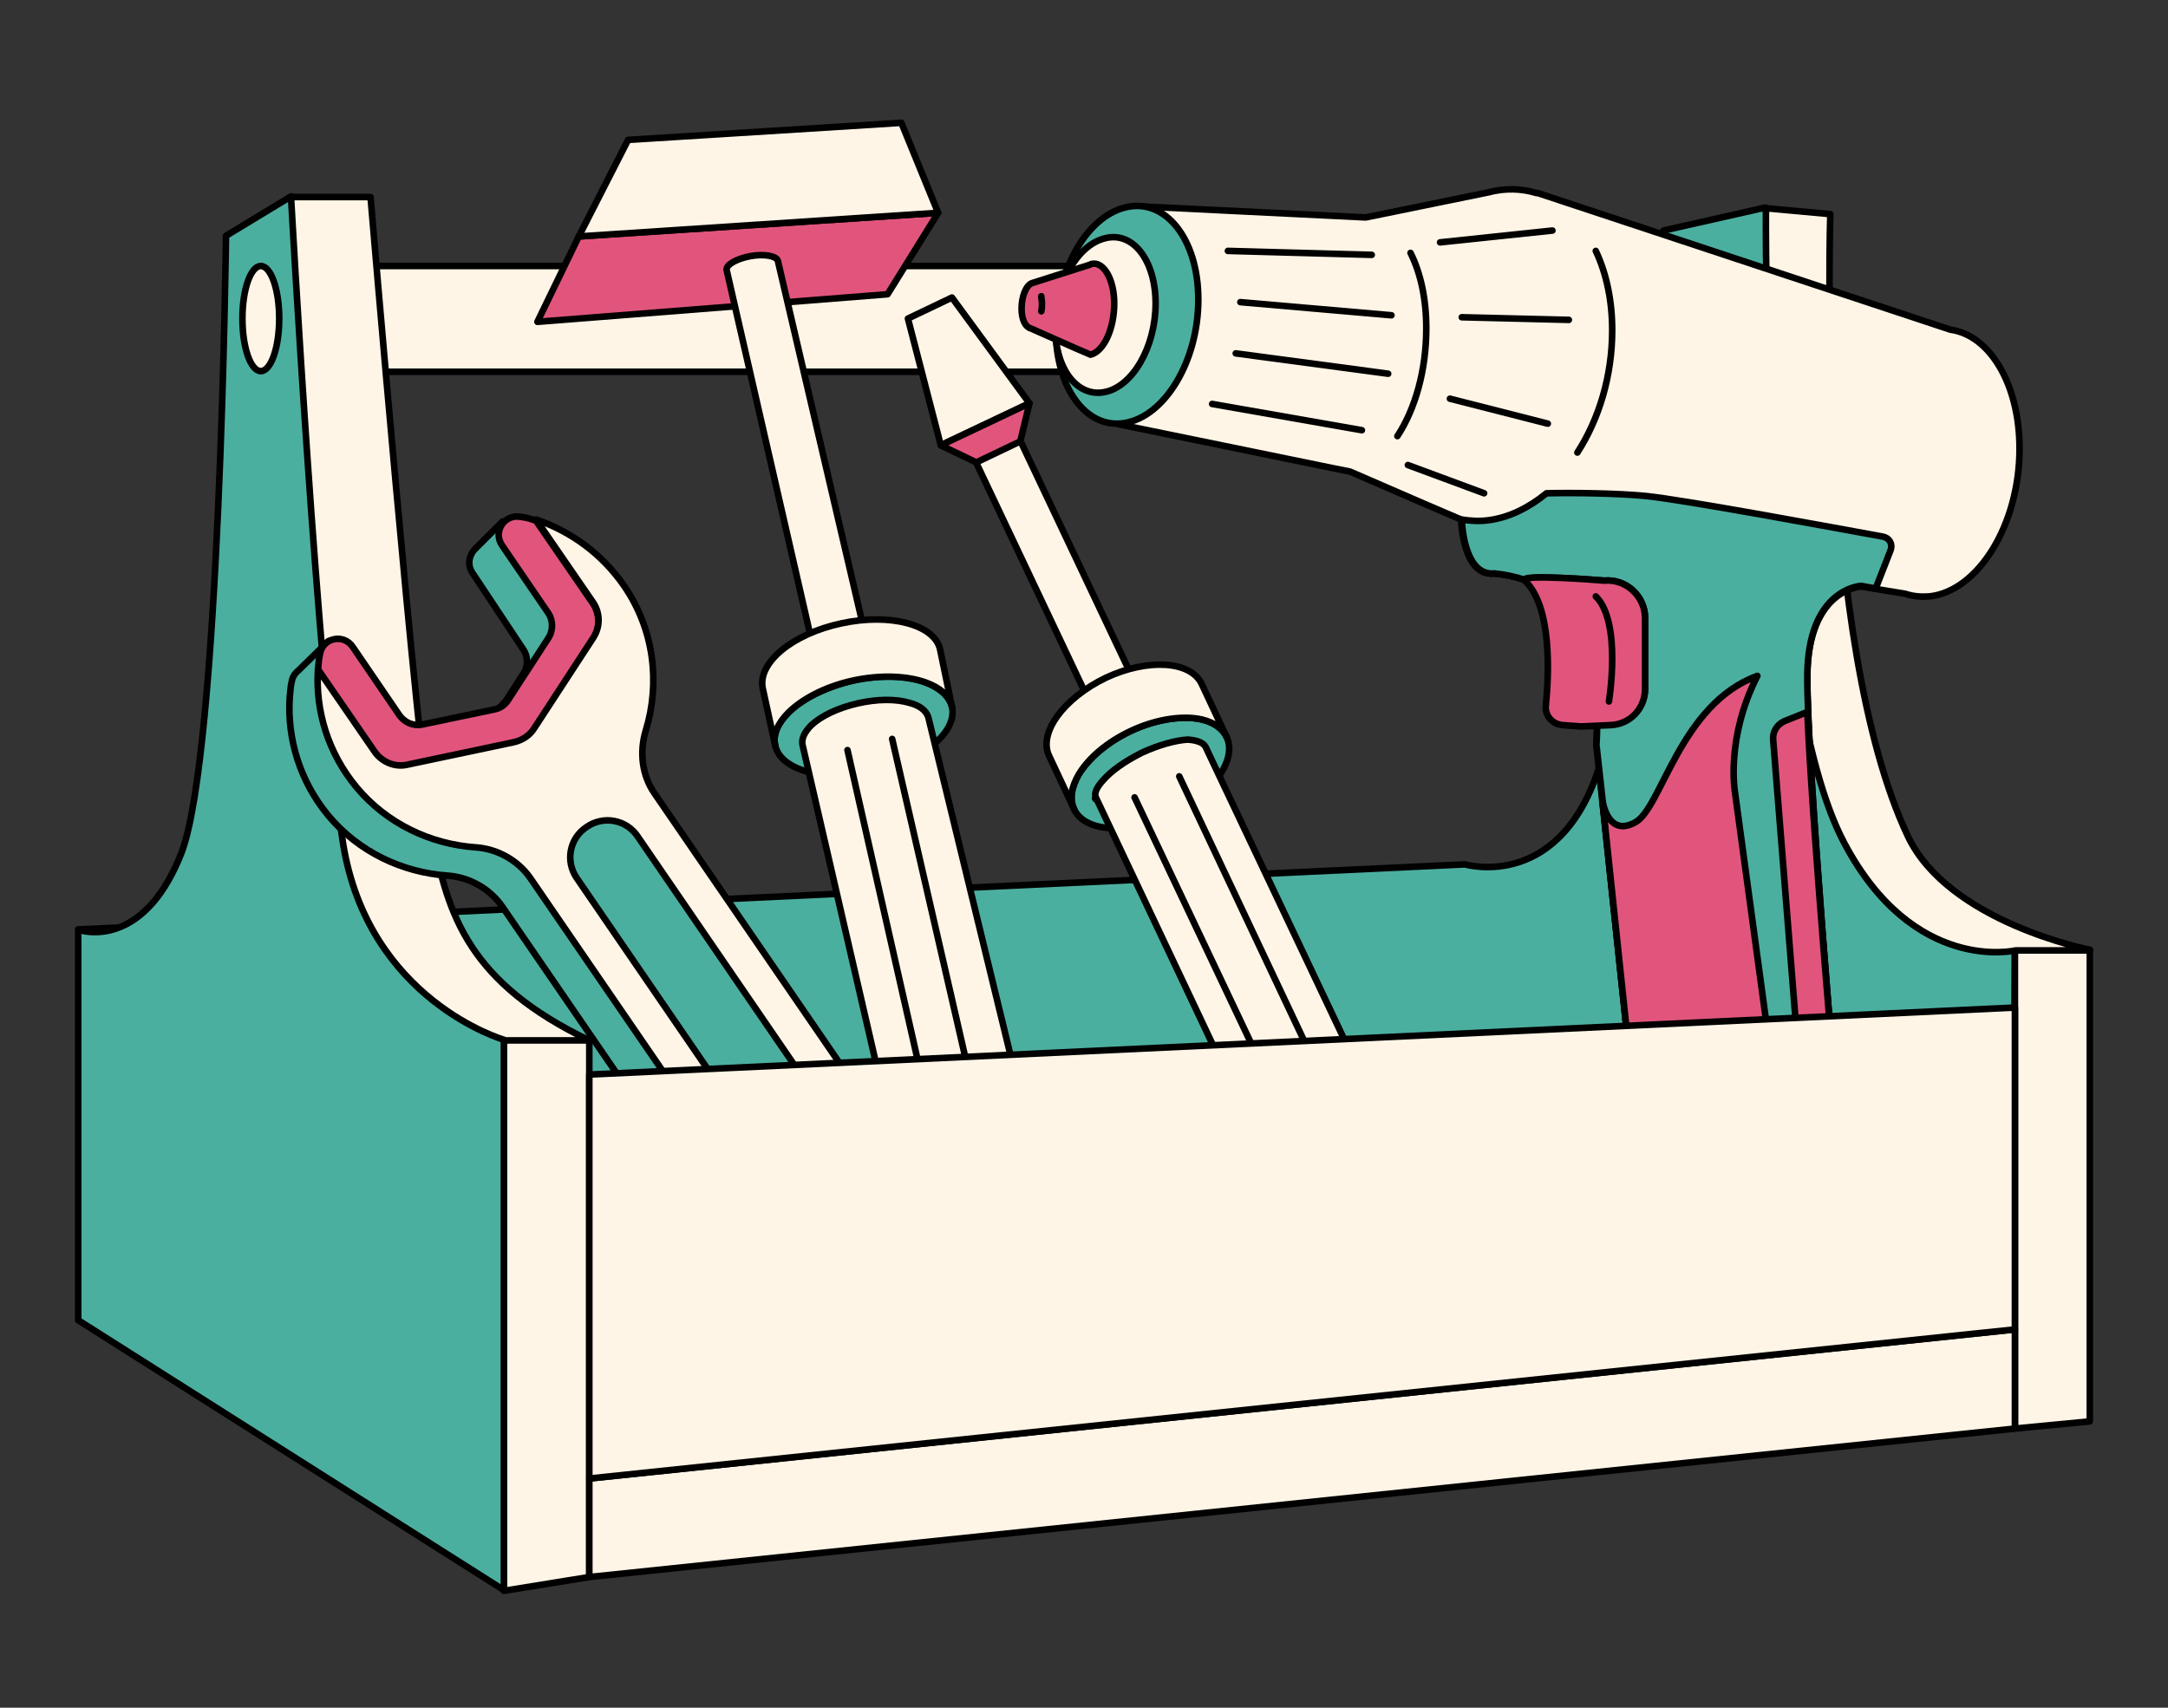 <?xml version="1.0" encoding="utf-8"?>
<!-- Generator: Adobe Illustrator 28.0.0, SVG Export Plug-In . SVG Version: 6.00 Build 0)  -->
<svg version="1.1" xmlns="http://www.w3.org/2000/svg" xmlns:xlink="http://www.w3.org/1999/xlink" x="0px" y="0px"
	 viewBox="0 0 330 260" style="enable-background:new 0 0 330 260;" xml:space="preserve">
<rect x="0" y="0" width="330" height="260" fill="#333333" stroke="none"/>
<style type="text/css">
	.st0{display:none;}
	.st1{fill:#4BAFA0;stroke:#000000;stroke-linecap:round;stroke-linejoin:round;stroke-miterlimit:10;}
	.st2{fill:#FFF6E8;}
	.st3{fill:none;stroke:#000000;stroke-miterlimit:10;}
	.st4{fill:#E1557D;stroke:#000000;stroke-linecap:round;stroke-linejoin:round;stroke-miterlimit:10;}
	.st5{fill:#4BADA1;stroke:#323750;stroke-miterlimit:10;}
	.st6{fill:#FFF5E6;stroke:#000000;stroke-linecap:round;stroke-linejoin:round;stroke-miterlimit:10;}
	.st7{stroke:#000000;stroke-linejoin:round;stroke-miterlimit:10;}
	.st8{fill:#4BAFA0;stroke:#000000;stroke-miterlimit:10;}
	.st9{fill:#4BADA1;}
	.st10{fill:#FFFFFF;}
	.st11{fill:#7C4B49;stroke:#000000;stroke-linecap:round;stroke-linejoin:round;stroke-miterlimit:10;}
	.st12{fill:#EAEAEA;}
	.st13{fill:none;stroke:#000000;stroke-linecap:round;stroke-linejoin:round;stroke-miterlimit:10;}
	.st14{fill:#FFFFFF;stroke:#000000;stroke-linecap:round;stroke-linejoin:round;stroke-miterlimit:10;}
	.st15{stroke:#FFFFFF;stroke-linecap:round;stroke-linejoin:round;stroke-miterlimit:10;}
	.st16{fill:none;stroke:#000000;stroke-width:0.5;stroke-miterlimit:10;}
	.st17{fill:none;stroke:#EAEAEA;stroke-width:2;stroke-miterlimit:10;}
	.st18{fill:none;stroke:#4BAFA0;stroke-width:10;stroke-miterlimit:10;}
	.st19{clip-path:url(#SVGID_00000178183371391698180430000011816315659315366811_);}
	.st20{fill:none;stroke:#FFFFFF;stroke-width:0.5;stroke-miterlimit:10;}
	.st21{clip-path:url(#SVGID_00000142890896607615028560000004103254141423265408_);}
	.st22{fill:#EAEAEA;stroke:#FFFFFF;stroke-width:0.5;stroke-miterlimit:10;}
	.st23{fill:none;stroke:#000000;stroke-linecap:round;stroke-miterlimit:10;}
	.st24{fill:#FFFFFF;stroke:#000000;stroke-linecap:round;stroke-miterlimit:10;}
	.st25{stroke:#000000;stroke-miterlimit:10;}
	.st26{fill:#4BADA1;stroke:#000000;stroke-width:0.5;stroke-miterlimit:10;}
	.st27{fill:#FFFFFF;stroke:#000000;stroke-width:0.5;stroke-miterlimit:10;}
	.st28{fill:#FFFFFF;stroke:#000000;stroke-miterlimit:10;}
	.st29{opacity:0.2;fill:#FFFFFF;stroke:#000000;stroke-width:0.75;stroke-miterlimit:10;}
	.st30{fill:#7C4B49;stroke:#000000;stroke-miterlimit:10;}
	.st31{fill:#CC6286;}
	.st32{fill:none;stroke:#FFFFFF;stroke-linecap:round;stroke-linejoin:round;stroke-miterlimit:10;}
	.st33{fill:none;stroke:#FFF6E8;stroke-linecap:round;stroke-miterlimit:10;}
	.st34{fill:#FFFFFF;stroke:#000000;stroke-width:0.5;stroke-linecap:round;stroke-miterlimit:10;}
	.st35{fill:#E1557D;}
	.st36{stroke:#000000;stroke-linecap:round;stroke-linejoin:round;stroke-miterlimit:10;}
	.st37{fill:#FFF5E6;stroke:#000000;stroke-miterlimit:10;}
	.st38{fill:none;stroke:#FFFFFF;stroke-width:0.5;stroke-linecap:round;stroke-miterlimit:10;}
	.st39{stroke:#000000;stroke-width:0.5;stroke-miterlimit:10;}
	.st40{fill:none;stroke:#FFFFFF;stroke-linecap:round;stroke-miterlimit:10;}
	.st41{fill:none;stroke:#000000;stroke-width:0.75;stroke-miterlimit:10;}
	.st42{fill:none;stroke:#000000;stroke-width:0.75;stroke-linecap:round;stroke-linejoin:round;stroke-miterlimit:10;}
	.st43{clip-path:url(#SVGID_00000021808156912405754100000000173965737694966407_);}
	.st44{fill:#E2E2E2;}
	.st45{fill:none;stroke:#323750;stroke-width:10;stroke-miterlimit:10;}
	.st46{fill:#E1557D;stroke:#000000;stroke-miterlimit:10;}
	.st47{fill:#323750;stroke:#323750;stroke-miterlimit:10;}
	.st48{fill:#4BAFA0;stroke:#000000;stroke-linecap:round;stroke-miterlimit:10;}
	.st49{fill:#323750;stroke:#000000;stroke-miterlimit:10;}
	.st50{fill:#FFF8EA;stroke:#000000;stroke-linecap:round;stroke-linejoin:round;stroke-miterlimit:10;}
	.st51{fill:none;stroke:#4BAFA3;stroke-linecap:round;stroke-linejoin:round;stroke-miterlimit:10;}
	.st52{fill:none;stroke:#E1557D;stroke-width:10;stroke-miterlimit:10;}
	.st53{fill:#FFF5E6;stroke:#323750;stroke-miterlimit:10;}
	.st54{fill:#4BADA1;stroke:#FFFFFF;stroke-linecap:round;stroke-linejoin:round;stroke-miterlimit:10;}
	.st55{fill:#323750;}
	.st56{fill:#4BAFA0;stroke:#323750;stroke-linejoin:round;stroke-miterlimit:10;}
	.st57{fill:none;stroke:#E1557D;stroke-width:4;stroke-linecap:round;stroke-linejoin:round;stroke-miterlimit:10;}
	.st58{fill:none;stroke:#323750;stroke-miterlimit:10;}
	.st59{fill:none;stroke:#4BAFA0;stroke-width:4;stroke-linecap:round;stroke-miterlimit:10;}
	.st60{fill:#4BAFA0;stroke:#323750;stroke-linecap:round;stroke-linejoin:round;stroke-miterlimit:10;}
	.st61{fill:#FFFFFF;stroke:#323750;stroke-linecap:round;stroke-linejoin:round;stroke-miterlimit:10;}
	.st62{fill:#4BAFA0;}
	.st63{fill:#FFFFFF;stroke:#323750;stroke-miterlimit:10;}
	.st64{fill:#4BAFA0;stroke:#323750;stroke-miterlimit:10;}
	.st65{fill:none;stroke:#000000;stroke-linejoin:round;stroke-miterlimit:10;}
	.st66{fill:#4BADA1;stroke:#323750;stroke-linejoin:round;stroke-miterlimit:10;}
	.st67{fill:#353651;}
	.st68{fill:#E1557D;stroke:#323750;stroke-miterlimit:10;}
	.st69{fill:#4BAFA0;stroke:#000000;stroke-linejoin:round;stroke-miterlimit:10;}
	.st70{fill:#FFF5E6;stroke:#000000;stroke-linejoin:round;stroke-miterlimit:10;}
	.st71{fill:none;stroke:#323750;stroke-width:4;stroke-miterlimit:10;}
	.st72{clip-path:url(#SVGID_00000111890158654342279010000001046597184090948485_);}
	.st73{fill:none;stroke:#FFD25C;stroke-width:3;stroke-linecap:round;stroke-miterlimit:10;}
	.st74{fill:#FFD25C;}
	.st75{fill:#D88F1A;}
	.st76{fill:#FFAC17;}
	.st77{clip-path:url(#SVGID_00000179628379921435009130000016349981766374419882_);}
	.st78{fill:none;stroke:#D88F1A;stroke-linecap:round;stroke-miterlimit:10;}
	
		.st79{clip-path:url(#SVGID_00000165201095585443207840000009246349336172305841_);fill:none;stroke:#FFAC17;stroke-width:3;stroke-linecap:round;stroke-miterlimit:10;}
	.st80{fill:none;stroke:#000000;stroke-width:0.5;stroke-linecap:round;stroke-linejoin:round;stroke-miterlimit:10;}
	.st81{fill:#323750;stroke:#000000;stroke-linecap:round;stroke-linejoin:round;stroke-miterlimit:10;}
	.st82{fill:none;stroke:#E1557D;stroke-width:3;stroke-linecap:round;stroke-linejoin:round;stroke-miterlimit:10;}
	.st83{fill:none;stroke:#4BAFA0;stroke-width:2;stroke-linecap:round;stroke-linejoin:round;stroke-miterlimit:10;}
	.st84{fill:#EAEAEA;stroke:#000000;stroke-miterlimit:10;}
	.st85{fill:#E1557D;stroke:#000000;stroke-linecap:round;stroke-miterlimit:10;}
	.st86{fill:none;stroke:#E1557D;stroke-miterlimit:10;}
	.st87{fill:#4BADA1;stroke:#FFFFFF;stroke-miterlimit:10;}
	.st88{fill:#C43565;stroke:#000000;stroke-linecap:round;stroke-linejoin:round;stroke-miterlimit:10;}
	.st89{fill:#C43565;}
	.st90{fill:#FFF6E8;stroke:#353651;stroke-miterlimit:10;}
	.st91{fill:#FFFFFF;stroke:#353651;stroke-miterlimit:10;}
	.st92{fill:#E0567E;stroke:#353651;stroke-miterlimit:10;}
	.st93{fill:#4BADA1;stroke:#353651;stroke-miterlimit:10;}
	.st94{clip-path:url(#SVGID_00000139279154164315678780000005909367191688343479_);}
	.st95{fill:none;stroke:#E1557D;stroke-width:3;stroke-miterlimit:10;}
	.st96{fill:none;stroke:#4BAFA0;stroke-width:3;stroke-miterlimit:10;}
	.st97{fill:none;stroke:#323750;stroke-width:3;stroke-miterlimit:10;}
	
		.st98{clip-path:url(#SVGID_00000057135771393862858690000004745310539713012902_);fill:none;stroke:#000000;stroke-linejoin:round;stroke-miterlimit:10;}
	
		.st99{clip-path:url(#SVGID_00000057135771393862858690000004745310539713012902_);fill:none;stroke:#4BAFA0;stroke-width:3;stroke-linejoin:round;stroke-miterlimit:10;}
	.st100{fill:#353651;stroke:#FFF6E8;stroke-linecap:round;stroke-linejoin:round;stroke-miterlimit:10;}
	.st101{fill:#777777;stroke:#000000;stroke-linecap:round;stroke-linejoin:round;stroke-miterlimit:10;}
	.st102{fill:#EAEAEA;stroke:#000000;stroke-linecap:round;stroke-linejoin:round;stroke-miterlimit:10;}
	.st103{fill:#EAEAEA;stroke:#000000;stroke-linecap:round;stroke-miterlimit:10;}
	.st104{fill:none;stroke:#000000;stroke-width:2;stroke-linecap:round;stroke-linejoin:round;stroke-miterlimit:10;}
	.st105{fill:#777777;}
	.st106{fill:#323750;stroke:#000000;stroke-linejoin:round;stroke-miterlimit:10;}
	.st107{fill:none;stroke:#E1557D;stroke-linecap:round;stroke-linejoin:round;stroke-miterlimit:10;}
	.st108{fill:none;stroke:#FFF6E8;stroke-width:4;stroke-linecap:round;stroke-miterlimit:10;}
	.st109{fill:none;stroke:#4BAFA0;stroke-linecap:round;stroke-miterlimit:10;}
	.st110{fill:#FCF5E8;}
	.st111{fill:#35364F;}
	.st112{fill:#66AAA0;}
	.st113{fill:#CF5F7E;}
	.st114{opacity:0.3;}
	.st115{fill:none;}
	.st116{fill:none;stroke:#FFFFFF;stroke-linejoin:round;stroke-miterlimit:10;}
	.st117{fill:none;stroke:#FFF6E8;stroke-linecap:round;stroke-linejoin:round;stroke-miterlimit:10;}
	.st118{fill:none;stroke:#E1557D;stroke-width:7;stroke-linejoin:round;stroke-miterlimit:10;}
	.st119{fill:none;stroke:#323750;stroke-width:7;stroke-linejoin:round;stroke-miterlimit:10;}
	.st120{fill:none;stroke:#4BAFA0;stroke-width:7;stroke-linejoin:round;stroke-miterlimit:10;}
	.st121{fill:none;stroke:#FFF6E8;stroke-linejoin:round;stroke-miterlimit:10;}
	.st122{fill:#E1557D;stroke:#000000;stroke-linejoin:round;stroke-miterlimit:10;}
	.st123{fill:#35364F;stroke:#35364F;stroke-width:3.04;stroke-miterlimit:10;}
	.st124{fill:#FCF5E8;stroke:#35364F;stroke-width:4.054;stroke-miterlimit:10;}
	.st125{fill:none;stroke:#FCF5E8;stroke-width:4.358;stroke-linecap:round;stroke-miterlimit:10;}
	.st126{fill:#FCF5E8;stroke:#35364F;stroke-width:4;stroke-miterlimit:10;}
	.st127{fill:none;stroke:#CF5F7E;stroke-width:4;stroke-miterlimit:10;}
	.st128{fill:#FCF5E8;stroke:#CF5F7E;stroke-width:4;stroke-miterlimit:10;}
	.st129{fill:#66ABA1;stroke:#35364F;stroke-width:3;stroke-linecap:round;stroke-linejoin:round;stroke-miterlimit:10;}
	.st130{fill:none;stroke:#35364F;stroke-width:3;stroke-linecap:round;stroke-linejoin:round;stroke-miterlimit:10;}
	.st131{fill:#66AAA0;stroke:#35364F;stroke-width:4;stroke-linecap:round;stroke-linejoin:round;stroke-miterlimit:10;}
	.st132{fill:#FCF5E8;stroke:#35364F;stroke-width:4;stroke-linecap:round;stroke-linejoin:round;stroke-miterlimit:10;}
	.st133{fill:#FFF6E8;stroke:#4BAFA0;stroke-width:3;stroke-miterlimit:10;}
	.st134{fill:#66AAA0;stroke:#35364F;stroke-linejoin:round;stroke-miterlimit:10;}
	.st135{fill:none;stroke:#FCF5E8;stroke-linejoin:round;stroke-miterlimit:10;}
	.st136{fill:#FCF5E8;stroke:#35364F;stroke-linejoin:round;stroke-miterlimit:10;}
	.st137{fill:#FDF6E9;}
	.st138{fill:#66ABA1;}
	.st139{fill:#D05F7E;}
	.st140{fill:none;stroke:#35364F;stroke-linecap:round;stroke-miterlimit:10;}
	.st141{fill:none;stroke:#E1557D;stroke-linecap:round;stroke-miterlimit:10;}
	.st142{fill:#FCF5E8;stroke:#35364F;stroke-linecap:round;stroke-linejoin:round;stroke-miterlimit:10;}
	.st143{fill:#CF5F7E;stroke:#35364F;stroke-linejoin:round;stroke-miterlimit:10;}
	.st144{fill:none;stroke:#35364F;stroke-linejoin:round;stroke-miterlimit:10;}
	.st145{fill:#FFF6E8;stroke:#35364F;stroke-linecap:round;stroke-miterlimit:10;}
	.st146{clip-path:url(#SVGID_00000173882143523247825180000003073731125635950240_);}
	.st147{fill:none;stroke:#FFF6E8;stroke-width:0.5;stroke-miterlimit:10;}
	.st148{fill:#FFF5E6;stroke:#000000;stroke-linecap:round;stroke-miterlimit:10;}
	.st149{fill:#7C4B49;}
	.st150{opacity:0.2;}
	.st151{clip-path:url(#SVGID_00000096765046234615211300000003525320562909175709_);}
	.st152{clip-path:url(#SVGID_00000164507553531791581340000016371047637035329431_);}
	.st153{clip-path:url(#SVGID_00000161620921647900134300000006243194869733488569_);}
	.st154{clip-path:url(#SVGID_00000168107538952869279330000012916703775040558007_);}
	.st155{clip-path:url(#SVGID_00000121264875656886356430000009162609153678148767_);}
	.st156{fill:#353651;stroke:#000000;stroke-miterlimit:10;}
	.st157{fill:#4BADA1;stroke:#000000;stroke-miterlimit:10;}
	.st158{fill:#4BADA1;stroke:#000000;stroke-linejoin:round;stroke-miterlimit:10;}
	.st159{fill:#4BADA1;stroke:#000000;stroke-linecap:round;stroke-linejoin:round;stroke-miterlimit:10;}
	.st160{fill:none;stroke:#4BAFA0;stroke-miterlimit:10;}
	.st161{fill:#353651;stroke:#E1557D;stroke-miterlimit:10;}
	.st162{fill:none;stroke:#000000;stroke-width:2;stroke-miterlimit:10;}
	.st163{fill:none;stroke:#000000;stroke-width:4;stroke-miterlimit:10;}
	.st164{fill:#FFF5E6;}
	.st165{fill:none;stroke:#E1557D;stroke-width:7;stroke-linecap:round;stroke-linejoin:round;stroke-miterlimit:10;}
	.st166{fill:none;stroke:#4BAFA0;stroke-linecap:round;stroke-linejoin:round;stroke-miterlimit:10;}
	.st167{fill:#E0567E;stroke:#000000;stroke-linecap:round;stroke-linejoin:round;stroke-miterlimit:10;}
	.st168{stroke:#E1557D;stroke-linecap:round;stroke-linejoin:round;stroke-miterlimit:10;}
	.st169{fill:#4BADA1;stroke:#221F20;stroke-linecap:round;stroke-linejoin:round;stroke-miterlimit:10;}
	.st170{fill:#221F20;}
	.st171{fill:#FFFFFF;stroke:#000000;stroke-linejoin:round;stroke-miterlimit:10;}
	.st172{fill:none;stroke:#000000;stroke-width:3;stroke-linecap:round;stroke-miterlimit:10;}
	.st173{clip-path:url(#SVGID_00000149356408794438027500000014612173310904980670_);}
	.st174{fill:#B44165;}
	.st175{fill:#9E4E69;}
	.st176{fill:#66ACA2;}
	.st177{fill:#FDF7EA;}
	.st178{fill:#4BAFA0;stroke:#000000;stroke-width:3;stroke-linecap:round;stroke-linejoin:round;stroke-miterlimit:10;}
	.st179{fill:none;stroke:#000000;stroke-width:3;stroke-linecap:round;stroke-linejoin:round;stroke-miterlimit:10;}
	.st180{clip-path:url(#SVGID_00000152968486095342573200000002641293503041834673_);}
	.st181{fill:#4BADA1;stroke:#FFFFFF;stroke-width:0.5;stroke-linecap:round;stroke-linejoin:round;stroke-miterlimit:10;}
	.st182{clip-path:url(#SVGID_00000021090555021368185320000006314829177715574439_);}
	
		.st183{clip-path:url(#SVGID_00000128485633462332660500000000796495463685492123_);fill:none;stroke:#000000;stroke-width:2;stroke-linecap:round;stroke-miterlimit:10;}
	
		.st184{clip-path:url(#SVGID_00000136408654161134184130000000252150291374918299_);fill:none;stroke:#000000;stroke-width:2;stroke-linecap:round;stroke-miterlimit:10;}
	.st185{fill:#353651;stroke:#FFFFFF;stroke-linecap:round;stroke-linejoin:round;stroke-miterlimit:10;}
	.st186{fill:#66ACA2;stroke:#000000;stroke-width:7;stroke-linecap:round;stroke-linejoin:round;stroke-miterlimit:10;}
	.st187{fill:#FDF7EA;stroke:#000000;stroke-width:7;stroke-linecap:round;stroke-linejoin:round;stroke-miterlimit:10;}
	.st188{fill:none;stroke:#000000;stroke-width:7;stroke-linecap:round;stroke-linejoin:round;stroke-miterlimit:10;}
	.st189{fill:#66ACA2;stroke:#000000;stroke-width:7;stroke-linejoin:round;stroke-miterlimit:10;}
	.st190{fill:#66ACA2;stroke:#000000;stroke-width:7;stroke-linecap:round;stroke-miterlimit:10;}
	.st191{fill:#353651;stroke:#323750;stroke-miterlimit:10;}
	.st192{fill:none;stroke:#000000;stroke-linecap:round;stroke-linejoin:round;}
	.st193{fill:none;stroke:#000000;stroke-linecap:round;stroke-linejoin:round;stroke-dasharray:12.131,12.131;}
	.st194{fill:#FDF7EA;stroke:#000000;stroke-linecap:round;stroke-linejoin:round;stroke-miterlimit:10;}
	.st195{clip-path:url(#SVGID_00000105409014010966961080000016660516465563754907_);}
	.st196{fill:#439186;stroke:#000000;stroke-linecap:round;stroke-linejoin:round;stroke-miterlimit:10;}
	.st197{clip-path:url(#SVGID_00000036940522254537052920000005402456215599620737_);fill:#323750;}
	.st198{clip-path:url(#SVGID_00000170975754554518969570000015853694307917711271_);fill:#323750;}
	.st199{clip-path:url(#SVGID_00000007404240489816150390000005106232512897864894_);fill:#323750;}
	.st200{clip-path:url(#SVGID_00000103266537393648421920000003668112544382039992_);fill:#323750;}
	.st201{fill:#4BAFA0;stroke:#000000;stroke-width:7;stroke-linecap:round;stroke-linejoin:round;stroke-miterlimit:10;}
</style>
<g id="shadows" class="st0">
</g>
<g id="Layer_2">
</g>
<g id="char">
</g>
<g id="Layer_5">
	<g>
		<path class="st1" d="M287.8,128.2l-19.1-96.6l-15.5,3.5c-0.3,37.7-5.7,66.8-9.3,80.1c-5.8,20.9-20.9,16.4-20.9,16.4l-211,9.9
			l77.7,78.5l216.8-41.1l0.2-34.2L287.8,128.2z"/>
		<polygon class="st6" points="318.1,216.4 306.7,217.5 306.7,144.6 318.1,144.6 		"/>
		<polygon class="st6" points="89.7,240.1 76.7,242.2 76.7,158.3 89.7,158.3 		"/>
		<path class="st6" d="M318.1,144.6c0,0-21.5-4.2-27.7-17.3c-14-29.6-11.8-94.7-11.8-94.7l-9.8-0.9c0,0-0.7,72.8,11.9,96.6
			c10.6,20.1,26.1,16.4,26.1,16.4H318.1z"/>
		<path class="st6" d="M264.5,48.5c0,4.4-1.6,8.1-3.5,8.1H39.7V40.5H261C263,40.5,264.5,44.1,264.5,48.5z"/>
		<path class="st1" d="M60.8,132.3L44.3,29.9l-9.9,6c0,0-0.9,78.8-6.8,94c-5.1,13-13,12.3-15.1,11.8l-0.6-0.2V201l64.8,41.1v-83.7
			L60.8,132.3z"/>
		<path class="st6" d="M76.7,158.3c0,0-20.7-6-24.5-30c-3.8-24-7.9-98.3-7.9-98.3h12.1c0,0,7.1,84.1,9.4,96.8
			c2.3,12.8,5.8,22.9,23.9,31.6H76.7z"/>
		<ellipse class="st6" cx="39.7" cy="48.5" rx="2.8" ry="8"/>
		<g>
			<path class="st6" d="M307.4,68.3c0,11.6-6.3,21.7-13.7,22.5c-1.3,0.1-2.5,0-3.7-0.4l-6.7-1.1c0,0-8.1,0.3-8.2,13.6
				c-0.1,13.3,4.6,66.9,4.6,66.9s-10.2,5.9-26.8,3c-3.9-0.7-4-3.6-4-3.6l-5.9-55.7c0,0,2.3-24.9-15.6-26.2c-4.8,0.5-5-8.2-5-8.2
				c0,0-5.6-2.4-5.6-2.4l-11.3-4.9l0,0l-2.5-0.5l0,0l-32.7-6.7l2.9-33.2l34.6,1.7h0.1l0,0l18.6-3.8c2.6-0.7,5.1-0.6,7.4,0.1
				c0,0,0.1,0,0.1,0c0,0,0.1,0,0.1,0c0.1,0,0.2,0.1,0.3,0.1l62.5,20.7h0C302.8,51,307.4,58.4,307.4,68.3z"/>
			<path class="st13" d="M214.7,38.5c1.5,3,2.4,6.9,2.4,11.5c0,6.4-1.7,12.3-4.4,16.4"/>
			<path class="st13" d="M242.9,38.2c1.6,3.4,2.5,7.5,2.5,12.1c0,6.9-2,13.5-5.3,18.6"/>
			<path class="st13" d="M248.9,213.6l-31.3-6.2c-4.2-0.8-7.3-4.5-7.3-8.9v-10c0-5.1,4.4-9,9.5-8.4l18.2,2.3
				c6.2,0.8,10.9,6.1,10.9,12.3V213.6z"/>
			<path class="st13" d="M269.4,175.7l-10.2,1.5c-5.9,0.9-10.3,6-10.3,12v24.4l49.4-13.1v0C298.3,185.1,284.6,173.4,269.4,175.7z"/>
			<path class="st13" d="M210.3,190l14.6-1.8V172l-9.8,4.7c-2.9,1.4-4.8,4.4-4.8,7.6V190z"/>
			<path class="st13" d="M295.7,201.4l-46.7,12.4v-21.4l46.4-9.1c3-0.6,5.8,1.7,5.8,4.8v6.1C301.2,197.5,298.9,200.5,295.7,201.4z"
				/>
			<path class="st13" d="M298.3,200.7l-39.4-5.8V168l33,2.8c3.6,0.3,6.4,3.3,6.4,7V200.7z"/>
			<path class="st4" d="M255.2,95.8v8.4c0,4.9-3.8,8.9-8.7,9.1l-3.5,0.2c0,0,2.3-24.9-15.6-26.2c-1.8,0.2-3-1-3.7-2.5l16.7-2.1
				C248.2,81.8,255.2,87.9,255.2,95.8z"/>
			<path class="st13" d="M292,170.8l-33.2-2.8l-33.9,4.1l40.9,4.2l26.3-4C292.9,172.1,292.9,170.8,292,170.8z"/>
			<path class="st1" d="M182.4,45.6c0,9.4-5.1,17.8-11.2,18.8c-5.9,1-10.5-5.4-10.5-14.2s4.6-17.1,10.5-18.6
				C177.3,30,182.4,36.3,182.4,45.6z"/>
			<g>
				<line class="st13" x1="186.9" y1="38.2" x2="208.8" y2="38.8"/>
				<line class="st13" x1="188.8" y1="46" x2="211.8" y2="48"/>
				<line class="st13" x1="188.1" y1="53.8" x2="211.3" y2="56.9"/>
				<line class="st13" x1="184.5" y1="61.5" x2="207.3" y2="65.5"/>
			</g>
			<line class="st13" x1="219.2" y1="36.9" x2="236.3" y2="35.1"/>
			<line class="st13" x1="222.5" y1="48.3" x2="238.8" y2="48.7"/>
			<line class="st13" x1="220.7" y1="60.7" x2="235.6" y2="64.5"/>
			<line class="st13" x1="214.3" y1="70.8" x2="225.9" y2="75.1"/>
			<path class="st1" d="M287.8,83.7l-2.3,5.9l-2.2-0.4c0,0,0,0,0,0c-0.4,0-8.1,0.7-8.2,13.6c-0.1,13.3,4.6,66.9,4.6,66.9
				s-10.2,5.9-26.8,3c-3.9-0.7-4-3.6-4-3.6l-5-47.5c0-0.1,0-0.1,0-0.1l-0.9-8.1c0,0,0.1-1.2,0.1-3l2-0.1c3-0.1,5.3-2.6,5.3-5.5V94.1
				c0-3.4-2.9-6-6.2-5.7c0,0-12.1-1-12.1-0.1c-1.4-0.5-2.9-0.8-4.6-1c-4.8,0.5-5-8.2-5-8.2v0c1.3,0.2,2.7,0.3,4.1,0.1
				c3.1-0.4,6.1-1.9,8.8-4.1c4.2-0.1,10.7,0,15,0.4c6,0.6,29.6,5,36.2,6.2C287.6,81.9,288.1,82.8,287.8,83.7z"/>
			<path class="st4" d="M279.7,169.7c0,0-10.2,5.9-26.8,3c-3.9-0.7-4-3.6-4-3.6l-5-47.3c0.2,1.2,1.2,5.5,5,3.4
				c4-2.1,6.8-18,18.6-22.3c-4.9,9.6-3.4,17.8-3.4,17.8l5.7,41.9l3.8-3.7l-3.7-46.3c-0.1-1.2,0.6-2.3,1.7-2.8l3.5-1.4
				C275.9,127.1,279.7,169.7,279.7,169.7z"/>
			<path class="st4" d="M250.4,94.1v10.8c0,3-2.3,5.4-5.3,5.5l-4.4,0.2l-2.8-0.2c-1.6-0.1-2.8-1.5-2.6-3c0.5-5,0.9-15.1-3.2-19
				c-1.2-1.1,12.1,0,12.1,0C247.5,88.1,250.4,90.8,250.4,94.1z"/>
			<path class="st4" d="M242.9,90.8c4,3.9,2,16,2,16"/>
			<path class="st6" d="M175.9,46.2c0,6.6-3.5,12.7-7.8,13.5c-4.2,0.8-7.5-3.6-7.5-10s3.3-12.3,7.5-13.4
				C172.4,35.1,175.9,39.6,175.9,46.2z"/>
			<path class="st4" d="M169.6,46.2c0,3.9-1.6,7.3-3.6,7.8l-2.1-0.9l-7-3.1c-0.8-0.2-1.4-1.3-1.4-3c0-1.9,0.7-3.6,1.6-3.9
				c0,0,8.8-2.8,8.8-2.8l0.2-0.1C167.9,39.7,169.6,42.4,169.6,46.2z"/>
			<path class="st6" d="M158.5,45.1c0,0.3,0.1,0.7,0.1,1c0,0.4,0,0.9-0.1,1.3"/>
		</g>
		<polygon class="st6" points="306.7,217.5 89.7,240.1 89.7,225.1 306.7,202.4 		"/>
		<g>
			<g>
				<polygon class="st4" points="88.1,36 142.8,32.4 135.1,44.8 81.8,49 				"/>
				<polygon class="st6" points="142.8,32.4 137.2,18.7 95.6,21.3 88.1,36 				"/>
			</g>
			<path class="st6" d="M131.8,97.1l-8,1.6l-13.2-57.6c-0.1-0.8,1.5-1.7,3.6-2.1c2.2-0.4,4,0,4.2,0.7v0h0L131.8,97.1z"/>
			<path class="st1" d="M133,117.5c-7.4,1.6-14.2-0.2-15-4c-0.4-1.7,0.4-3.4,2-5c2.1-2.1,5.7-3.9,9.9-4.9c4.2-0.9,8.2-0.8,11,0.3
				c2.1,0.8,3.6,2.1,4,3.7C145.8,111.4,140.4,115.9,133,117.5z"/>
			<path class="st6" d="M144.9,107.6c-0.4-1.7-1.8-2.9-4-3.7c-2.8-1-6.8-1.2-11-0.3c-4.2,0.9-7.8,2.8-9.9,4.9c-1.6,1.6-2.4,3.4-2,5
				l-1.9-8.7c-0.8-3.9,4.5-8.3,12-9.9c7.4-1.6,14.2,0.2,15,4L144.9,107.6z"/>
			<path class="st6" d="M154.7,164.3l-19.6,5.2l-12.9-55.9c-0.3-1,0.2-2.1,1.3-3.2c1.5-1.4,4-2.6,7-3.3c3-0.7,5.9-0.7,7.9-0.1
				c1.6,0.4,2.6,1.2,2.9,2.2c0,0.1,0.1,0.3,0.1,0.4L154.7,164.3z"/>
			<line class="st6" x1="135.8" y1="112.5" x2="146.8" y2="160.4"/>
			<line class="st6" x1="129" y1="114.2" x2="139.8" y2="161.9"/>
		</g>
		<g>
			<path class="st1" d="M137.1,186l-18.9,12.9l-41.7-60.8c-1.9-2.8-5.1-4.6-8.5-4.8c-6.8-0.5-13.4-3.6-18-9.1
				c-4.4-5.3-6.3-11.8-5.9-18c0.1-0.8,0.1-1.6,0.3-2.4c0.1-0.7,0.5-1.3,1-1.7l0,0l4.6-4.5l10.5,16.7l10.4-2.2
				c0.9-0.2,5.9-4.9,6.3-5.7l2.5-3.9c0.7-1.1,0.7-2.6-0.1-3.7l-7.7-11.6c-0.8-1.2-0.5-2.7,0.4-3.6l0.1-0.1l4.1-4.1L81,85
				c3.8,1.9,7.2,4.7,9.7,8.5c2.1,3.1,3.5,6.5,4.1,10c0.2,1.2,0.3,2.4,0.4,3.6c0.1,2.9-0.3,5.7-1.1,8.5c-1.1,3.3-0.6,6.9,1.4,9.7
				L137.1,186z"/>
			<g>
				<path class="st4" d="M81.6,79.3l8.6,12.5c1.1,1.6,1.2,3.8,0.1,5.5l-9,13.8c-0.7,1.1-1.8,1.9-3.1,2.1l-16.1,3.4
					c-2,0.4-3.9-0.4-5.1-2L48.4,102c0.1-0.8,0.1-1.6,0.3-2.4c0.4-2.5,3.6-3.2,5-1.1l7.1,10.4c0.8,1.1,2.1,1.7,3.5,1.4l11-2.3
					c0.9-0.2,1.6-0.7,2.1-1.5l6.1-9.4c0.7-1.1,0.7-2.6,0-3.7L76.4,83c-1.4-2.1,0.4-4.8,2.9-4.3C80.1,78.8,80.9,79,81.6,79.3z"/>
				<path class="st6" d="M95,89.2c4.6,6.7,5.5,14.8,3.3,22c-1,3.3-0.6,6.9,1.4,9.7l41.7,60.8l-18.9,12.9l-41.7-60.8
					c-1.9-2.8-5.1-4.6-8.5-4.8c-6.8-0.5-13.4-3.6-18-9.1c-4.4-5.3-6.3-11.7-5.9-18l8.6,12.5c1.1,1.6,3.1,2.5,5.1,2l16.1-3.4
					c1.3-0.3,2.4-1,3.1-2.1l9-13.8c1.1-1.7,1.1-3.8-0.1-5.5l-8.6-12.5C86.9,80.9,91.6,84.3,95,89.2z"/>
			</g>
			<path class="st1" d="M120.4,171.4L120.4,171.4c-2.6,1.8-6.1,1.1-7.8-1.5l-24.8-36.2c-1.8-2.6-1.1-6.1,1.5-7.8l0,0
				c2.6-1.8,6.1-1.1,7.8,1.5l24.8,36.2C123.6,166.1,122.9,169.6,120.4,171.4z"/>
		</g>
		<g>
			
				<rect x="155.1" y="57.3" transform="matrix(0.904 -0.428 0.428 0.904 -20.408 76.017)" class="st6" width="7.5" height="52.3"/>
			<path class="st1" d="M186.7,112.2c1.7,3.5-2.2,8.8-8.6,11.9c-6.4,3-13,2.6-14.6-0.9c-0.7-1.5-0.4-3.4,0.7-5.3
				c1.5-2.4,4.3-4.9,7.9-6.6c3.6-1.7,7.3-2.3,10.1-1.9C184.3,109.7,186,110.7,186.7,112.2z"/>
			<path class="st6" d="M182.9,104.1l3.8,8.1c-0.7-1.5-2.4-2.5-4.5-2.8c-2.8-0.4-6.5,0.2-10.1,1.9c-3.6,1.7-6.4,4.1-7.9,6.6
				c-1.1,1.9-1.5,3.8-0.7,5.3l-3.8-8.1c-1.7-3.5,2.2-8.8,8.6-11.9C174.7,100.2,181.2,100.6,182.9,104.1z"/>
			<path class="st6" d="M183.5,113.7l38.1,80.4l-16.7,7.9l-38.1-80.6c-0.3-0.7,0.2-1.6,1.1-2.6c1.2-1.4,3.3-2.9,5.9-4.2
				c2.6-1.2,5.2-1.9,7-2C182.1,112.7,183.1,113,183.5,113.7z"/>
			<path class="st13" d="M166.7,121.5l0.1,0.2c0,0,0-0.1-0.1-0.1C166.7,121.6,166.7,121.6,166.7,121.5z"/>
			<polygon class="st6" points="138.2,48.5 144.9,45.3 156.7,61.4 143.2,67.8 			"/>
			<polygon class="st4" points="155.3,67.2 148.6,70.4 143.2,67.8 156.7,61.4 			"/>
			<line class="st13" x1="172.7" y1="121.4" x2="198.9" y2="176.7"/>
			<line class="st13" x1="179.5" y1="118.2" x2="205.6" y2="173.5"/>
		</g>
		<polygon class="st6" points="306.7,202.4 89.7,225.1 89.7,163.6 306.7,153.4 		"/>
	</g>
</g>
</svg>
